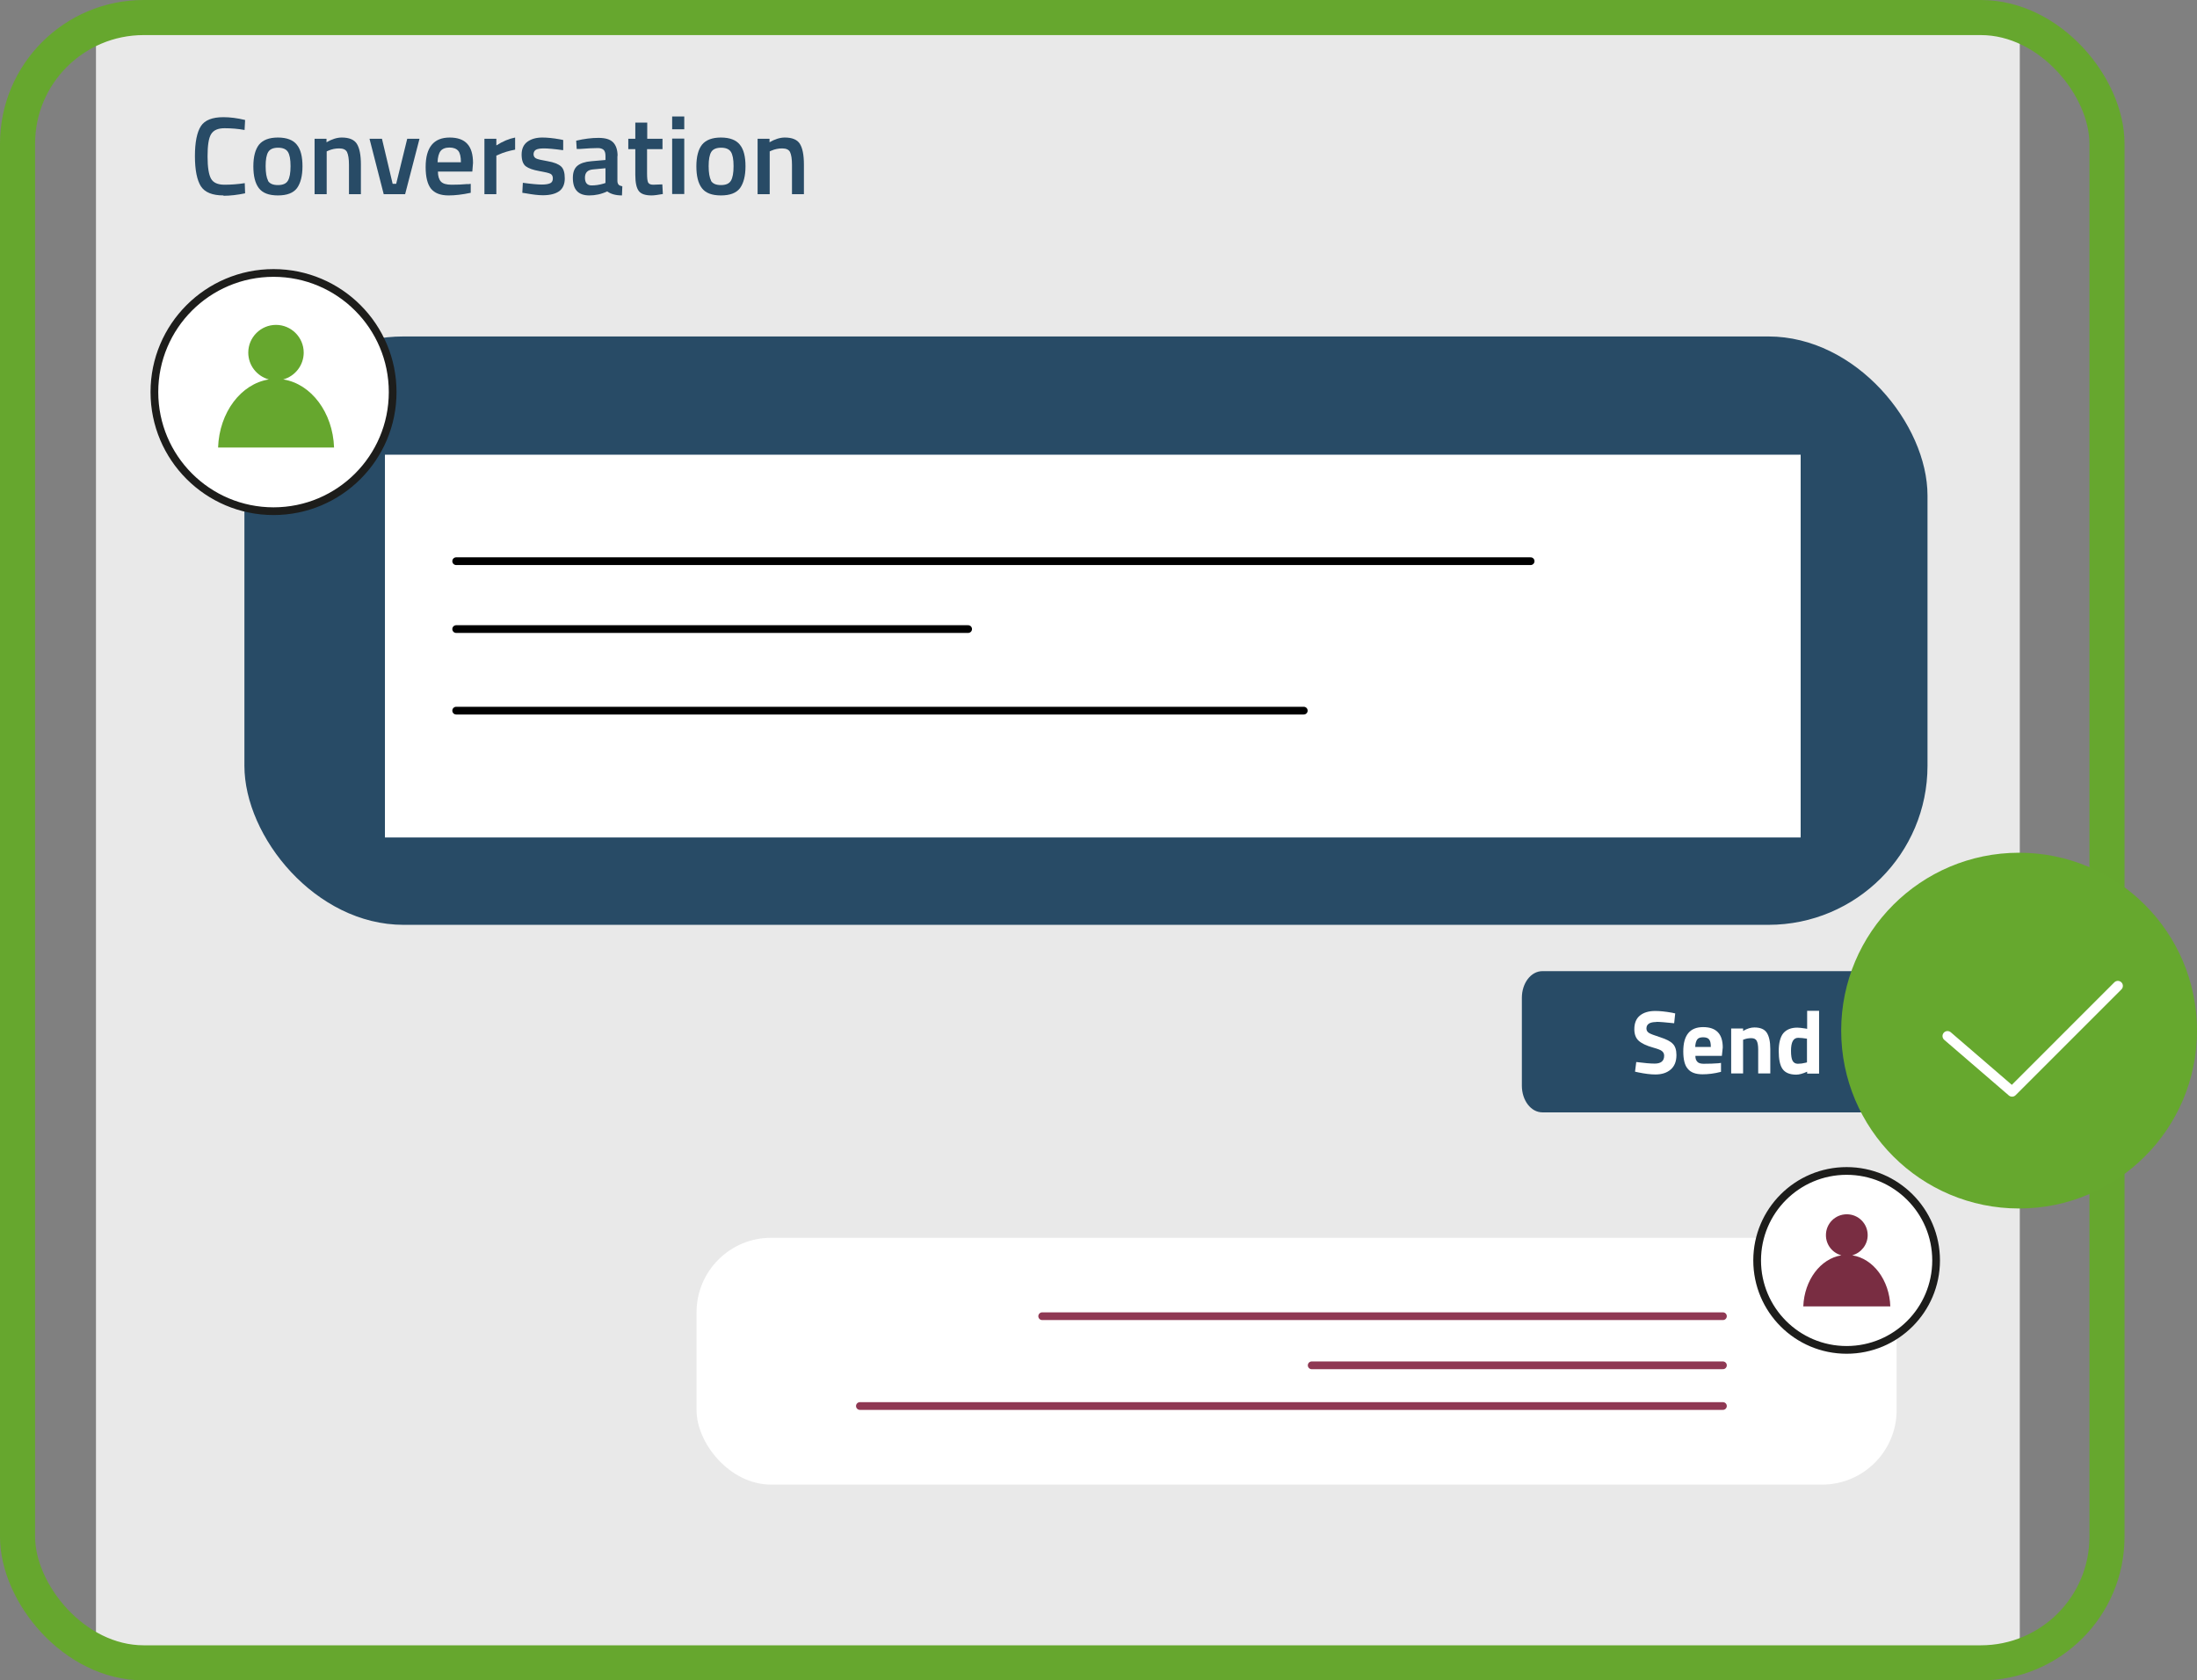 <?xml version="1.0" encoding="UTF-8"?><svg id="Livello_2" xmlns="http://www.w3.org/2000/svg" viewBox="0 0 125.22 95.79"><rect x="0" y="0" width="125.22" height="95.79" fill="#808080" stroke="none"/><defs><style>.cls-1{fill:#66a82e;}.cls-2{fill:#66a72e;}.cls-3{fill:#e9e9e9;}.cls-4,.cls-5{fill:#fff;}.cls-6{fill:#284b66;}.cls-7{fill:#792d42;}.cls-8{stroke:#fff;stroke-width:.57px;}.cls-8,.cls-9,.cls-10,.cls-11{fill:none;}.cls-8,.cls-10,.cls-11{stroke-linecap:round;stroke-linejoin:round;}.cls-5{stroke:#1d1d1b;}.cls-5,.cls-9{stroke-miterlimit:10;}.cls-5,.cls-10,.cls-11{stroke-width:.44px;}.cls-9{stroke:#66a72e;stroke-width:2px;}.cls-10{stroke:#8f3853;}.cls-11{stroke:#000;}.cls-12{isolation:isolate;}</style></defs><g id="Layer_1"><rect class="cls-3" x="5.47" y=".92" width="109.65" height="93.99"/><rect class="cls-6" x="13.93" y="19.18" width="95.93" height="33.54" rx="9.07" ry="9.07"/><rect class="cls-4" x="21.94" y="25.92" width="80.69" height="21.82"/><g id="Raggruppa_1849"><path id="Tracciato_152" class="cls-6" d="m87.91,55.36h21.21c.65,0,1.17.68,1.17,1.52v5.01c0,.84-.52,1.52-1.17,1.52h-21.21c-.65,0-1.17-.68-1.17-1.52v-5.01c0-.84.52-1.52,1.17-1.52Z"/><g id="Accedi" class="cls-12"><g class="cls-12"><path class="cls-4" d="m94.4,58.26c-.37,0-.56.12-.56.37,0,.11.05.19.14.25s.31.14.65.25.58.23.71.37c.14.14.21.35.21.64,0,.37-.11.64-.33.83-.22.19-.51.28-.87.28-.27,0-.59-.04-.98-.12l-.18-.04.07-.55c.46.06.81.09,1.05.09.36,0,.54-.15.54-.45,0-.11-.04-.19-.12-.26s-.25-.13-.5-.2c-.4-.11-.68-.25-.84-.4s-.24-.37-.24-.65c0-.35.11-.61.32-.78.21-.17.5-.26.87-.26.25,0,.57.03.96.1l.18.04-.06.56c-.48-.05-.82-.08-1.02-.08Z"/><path class="cls-4" d="m96.75,60.54c.08.07.2.1.35.1.32,0,.6-.01.85-.03l.14-.02v.51c-.38.1-.74.14-1.05.14-.39,0-.67-.1-.84-.31-.18-.2-.26-.54-.26-1,0-.92.38-1.38,1.13-1.38s1.12.39,1.12,1.16l-.05.48h-1.51c0,.16.04.27.12.34Zm.76-.86c0-.21-.03-.35-.1-.43-.06-.08-.18-.12-.34-.12s-.28.04-.34.13-.1.22-.11.42h.89Z"/><path class="cls-4" d="m99.36,61.19h-.69v-2.56h.68v.14c.23-.14.45-.2.64-.2.34,0,.58.1.71.3.13.2.2.51.2.93v1.39h-.69v-1.37c0-.22-.03-.38-.08-.48-.05-.1-.15-.16-.31-.16-.14,0-.28.02-.41.07l-.06.02v1.92Z"/><path class="cls-4" d="m103.68,57.61v3.59h-.68v-.11c-.24.11-.45.17-.62.17-.37,0-.63-.11-.78-.32s-.22-.56-.22-1.02.09-.81.26-1.02c.18-.21.44-.32.8-.32.11,0,.26.02.46.05l.1.02v-1.03h.69Zm-.76,2.97l.07-.02v-1.35c-.19-.03-.36-.05-.5-.05-.28,0-.41.25-.41.74,0,.27.03.46.09.57.06.11.16.17.3.17s.29-.02.45-.06Z"/></g></g></g><g id="Group_1389"><circle id="Ellipse_184" class="cls-5" cx="15.59" cy="22.35" r="6.79"/></g><path class="cls-2" d="m16.14,21.63c.67-.18,1.17-.8,1.17-1.53,0-.87-.71-1.58-1.58-1.58s-1.58.71-1.58,1.58c0,.73.49,1.34,1.17,1.53-1.58.25-2.82,1.87-2.89,3.88h6.61c-.07-2-1.31-3.63-2.89-3.88Z"/><rect class="cls-9" x="1" y="1" width="119.09" height="93.79" rx="7.19" ry="7.19"/><path class="cls-6" d="m12.74,11.14c-.63,0-1.06-.17-1.29-.52-.22-.35-.34-.92-.34-1.72s.12-1.37.34-1.71.65-.51,1.28-.51c.38,0,.79.05,1.24.16l-.03.57c-.38-.07-.76-.1-1.14-.1s-.63.11-.77.34-.2.65-.2,1.27.07,1.04.2,1.27c.13.23.39.34.77.34s.76-.03,1.15-.09l.02.58c-.43.09-.85.14-1.23.14Z"/><path class="cls-6" d="m14.76,8.25c.22-.27.58-.41,1.08-.41s.87.14,1.08.41c.22.27.32.68.32,1.23s-.11.96-.31,1.24c-.21.28-.57.42-1.09.42s-.88-.14-1.09-.42-.31-.69-.31-1.24.11-.96.32-1.23Zm.51,2.05c.1.17.29.25.57.25s.47-.08.57-.25c.1-.17.15-.44.15-.83s-.05-.65-.15-.81c-.1-.16-.29-.24-.56-.24s-.46.08-.56.24c-.1.16-.15.43-.15.81s.05.66.14.83Z"/><path class="cls-6" d="m18.62,11.07h-.69v-3.16h.68v.2c.31-.18.6-.27.87-.27.42,0,.71.12.86.36s.23.63.23,1.18v1.69h-.68v-1.67c0-.34-.04-.58-.11-.73-.07-.14-.22-.21-.45-.21-.21,0-.42.04-.62.13l-.09.04v2.45Z"/><path class="cls-6" d="m21.05,7.91h.72l.61,2.57h.2l.63-2.57h.7l-.82,3.16h-1.22l-.81-3.16Z"/><path class="cls-6" d="m26.65,10.5l.18-.02v.51c-.47.1-.89.15-1.26.15-.47,0-.8-.13-1.01-.39-.2-.26-.3-.67-.3-1.23,0-1.12.46-1.68,1.37-1.68s1.33.48,1.33,1.45l-.04.49h-1.96c0,.26.06.45.17.57s.31.18.61.18.61-.01.92-.04Zm-.38-1.25c0-.31-.05-.53-.15-.65-.1-.12-.27-.19-.5-.19s-.41.07-.51.2-.16.35-.17.64h1.33Z"/><path class="cls-6" d="m27.61,11.07v-3.16h.68v.38c.36-.23.71-.38,1.07-.45v.69c-.36.07-.67.16-.93.28l-.14.06v2.2h-.69Z"/><path class="cls-6" d="m32.08,8.56c-.5-.07-.86-.1-1.08-.1s-.38.03-.46.08-.13.14-.13.25.05.19.14.24c.1.05.32.1.67.16s.6.16.75.29c.15.13.22.36.22.69s-.11.58-.32.73-.52.23-.93.23c-.26,0-.58-.04-.97-.11l-.2-.03.03-.57c.51.07.87.1,1.09.1s.38-.03.48-.08c.1-.05.14-.15.14-.27s-.04-.21-.13-.26c-.09-.05-.31-.1-.65-.16-.34-.06-.6-.15-.76-.27s-.24-.35-.24-.67.11-.57.33-.73c.22-.16.5-.24.85-.24.27,0,.6.03.99.1l.2.04v.57Z"/><path class="cls-6" d="m35.19,8.88v1.44c0,.09.03.16.07.21.04.04.11.07.21.09l-.02.52c-.36,0-.64-.08-.84-.23-.34.16-.68.23-1.02.23-.63,0-.94-.33-.94-1,0-.32.09-.55.26-.69s.43-.23.79-.26l.81-.07v-.23c0-.17-.04-.29-.11-.35s-.18-.1-.32-.1c-.27,0-.61.02-1.01.05h-.2s-.03-.47-.03-.47c.46-.11.88-.16,1.27-.16s.66.08.83.25.26.43.26.79Zm-1.41.78c-.29.03-.44.18-.44.47s.13.44.38.44c.21,0,.43-.03.67-.1l.12-.04v-.84l-.73.07Z"/><path class="cls-6" d="m37.75,8.5h-.87v1.39c0,.26.02.43.06.51.04.08.13.13.29.13l.52-.02.03.55c-.28.05-.5.08-.64.08-.36,0-.6-.08-.73-.25s-.2-.47-.2-.93v-1.46h-.4v-.59h.4v-.92h.68v.92h.87v.59Z"/><path class="cls-6" d="m38.31,7.37v-.73h.69v.73h-.69Zm0,3.69v-3.16h.69v3.16h-.69Z"/><path class="cls-6" d="m40.01,8.25c.22-.27.58-.41,1.08-.41s.87.14,1.08.41c.22.27.32.68.32,1.23s-.11.96-.31,1.24c-.21.28-.57.42-1.09.42s-.88-.14-1.09-.42-.31-.69-.31-1.24.11-.96.32-1.23Zm.51,2.05c.1.17.29.25.57.25s.47-.08.57-.25c.1-.17.15-.44.15-.83s-.05-.65-.15-.81c-.1-.16-.29-.24-.56-.24s-.46.08-.56.24c-.1.16-.15.43-.15.81s.05.66.14.83Z"/><path class="cls-6" d="m43.87,11.07h-.69v-3.16h.68v.2c.31-.18.6-.27.87-.27.42,0,.71.12.86.36s.23.63.23,1.18v1.69h-.68v-1.67c0-.34-.04-.58-.11-.73-.07-.14-.22-.21-.45-.21-.21,0-.42.04-.62.13l-.09.04v2.45Z"/><rect class="cls-4" x="39.7" y="70.56" width="68.4" height="14.07" rx="4.25" ry="4.25"/><g id="Group_1389-2"><circle id="Ellipse_184-2" class="cls-5" cx="105.25" cy="71.85" r="5.1"/></g><path class="cls-7" d="m105.57,71.56c.5-.14.88-.6.88-1.15,0-.66-.53-1.19-1.19-1.19s-1.19.53-1.19,1.19c0,.55.37,1.01.88,1.15-1.19.19-2.11,1.41-2.17,2.91h4.96c-.05-1.5-.98-2.73-2.17-2.91Z"/><line class="cls-10" x1="98.2" y1="80.15" x2="49.01" y2="80.15"/><line class="cls-10" x1="98.2" y1="77.83" x2="74.76" y2="77.83"/><line class="cls-10" x1="98.2" y1="75.03" x2="59.4" y2="75.03"/><line class="cls-11" x1="26" y1="31.99" x2="87.24" y2="31.99"/><line class="cls-11" x1="26" y1="35.86" x2="55.18" y2="35.86"/><line class="cls-11" x1="26" y1="40.51" x2="74.31" y2="40.51"/><g id="Group_1389-3"><circle id="Ellipse_184-3" class="cls-1" cx="115.08" cy="58.75" r="10.14"/></g><polyline class="cls-8" points="111 59.06 114.68 62.23 120.71 56.2"/></g></svg>